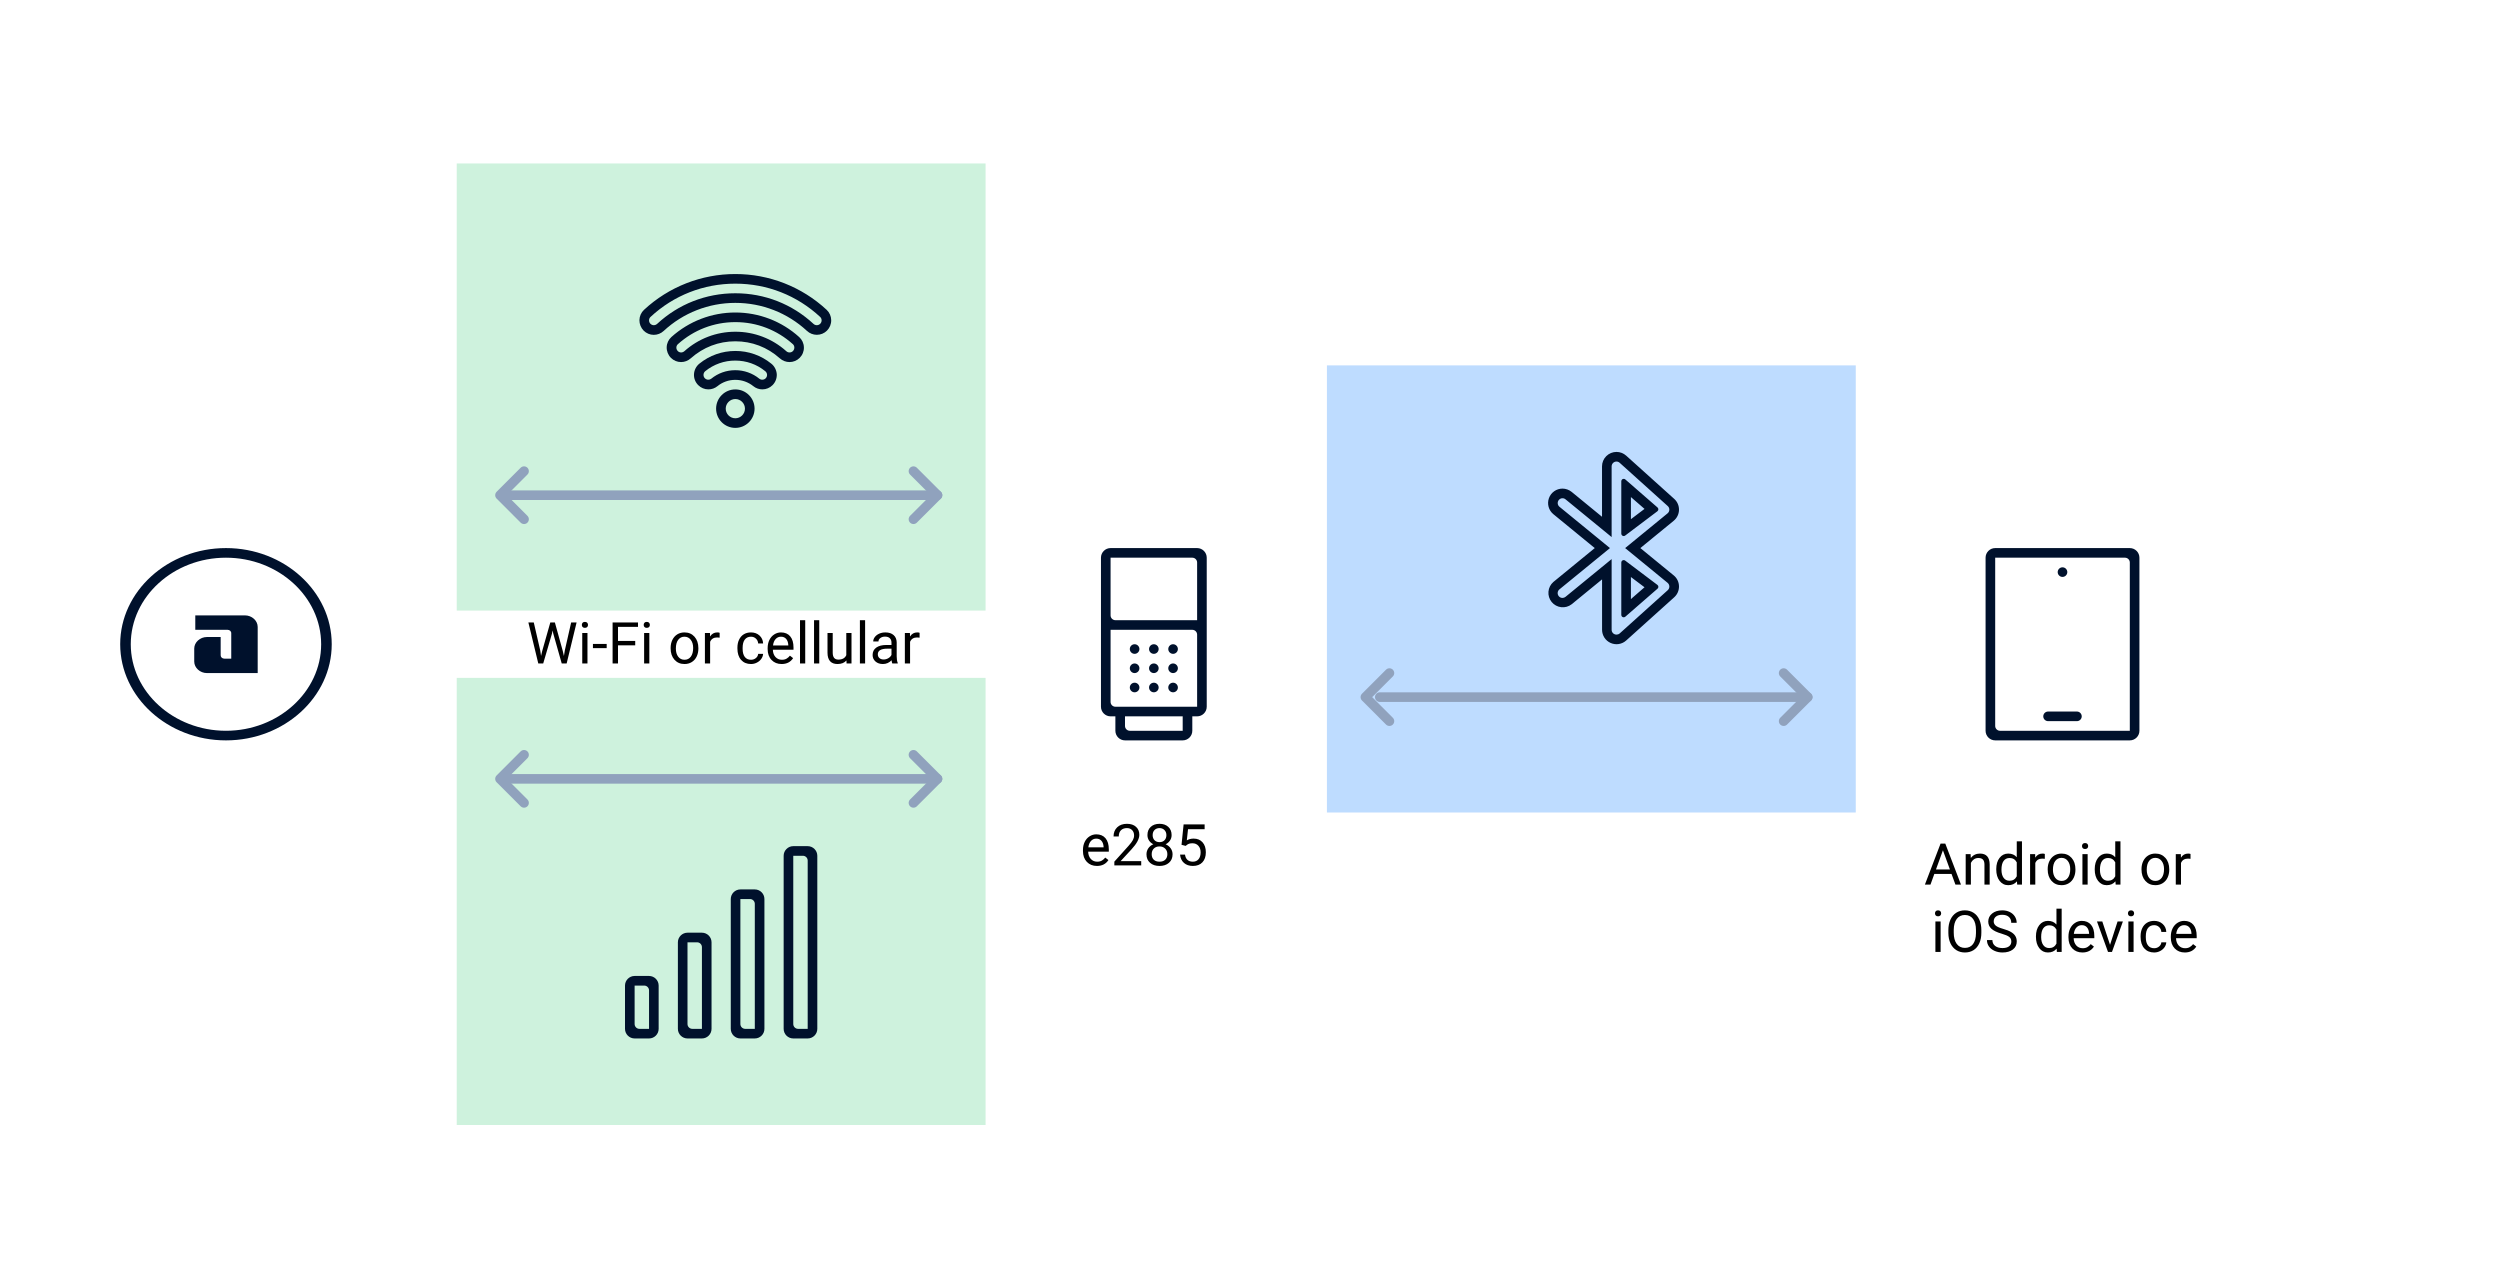 <svg width="520" height="267" viewBox="0 0 520 267" fill="none" xmlns="http://www.w3.org/2000/svg">
<rect width="520" height="267" fill="white"/>
<path d="M205 34H95V127H205V34Z" fill="#CEF2DD"/>
<path d="M195 103H106" stroke="#90A2BD" stroke-width="2" stroke-linecap="round"/>
<path d="M109 108L104 103L109 98" stroke="#90A2BD" stroke-width="2" stroke-linecap="round" stroke-linejoin="round"/>
<path d="M190 98L195 103L190 108" stroke="#90A2BD" stroke-width="2" stroke-linecap="round" stroke-linejoin="round"/>
<g clip-path="url(#clip0)">
<path d="M152.95 87C151.85 87 150.95 86.1 150.95 85C150.95 83.9 151.85 83 152.95 83C154.05 83 154.95 83.9 154.95 85C154.95 86.1 154.05 87 152.95 87ZM152.95 81C150.74 81 148.95 82.79 148.95 85C148.95 87.21 150.74 89 152.95 89C154.011 89 155.028 88.579 155.778 87.828C156.529 87.078 156.95 86.061 156.95 85C156.95 83.939 156.529 82.922 155.778 82.172C155.028 81.421 154.011 81 152.95 81ZM164.93 73.02C164.73 73.22 164.48 73.31 164.23 73.31C163.98 73.31 163.73 73.22 163.54 73.04C160.631 70.431 156.858 68.991 152.95 69C149 69 145.29 70.43 142.36 73.04C142.16 73.22 141.91 73.31 141.67 73.31C141.42 73.31 141.17 73.22 140.98 73.02C140.58 72.62 140.58 71.97 141 71.59C144.3 68.63 148.49 67 152.96 67C157.43 67 161.62 68.63 164.92 71.59C165.33 71.96 165.32 72.62 164.93 73.02V73.02ZM152.95 65C148.04 65 143.32 66.81 139.65 70.1C139.05 70.64 138.69 71.41 138.67 72.22C138.65 73.04 138.97 73.85 139.55 74.43C140.12 75 140.87 75.31 141.66 75.31C142.41 75.31 143.12 75.03 143.68 74.53C146.28 72.22 149.48 70.99 152.94 70.99C156.4 70.99 159.6 72.21 162.2 74.53C162.76 75.03 163.48 75.31 164.22 75.31C165.02 75.31 165.76 75 166.33 74.44C166.92 73.85 167.24 73.05 167.21 72.23C167.19 71.42 166.83 70.65 166.23 70.11C162.58 66.81 157.86 65 152.95 65V65Z" fill="#00112C"/>
<path d="M170.6 67.35C170.414 67.534 170.164 67.639 169.902 67.641C169.64 67.642 169.388 67.542 169.2 67.36C164.76 63.25 159.05 61 152.95 61C146.85 61 141.13 63.25 136.69 67.36C136.49 67.54 136.24 67.64 135.99 67.64C135.74 67.64 135.49 67.54 135.29 67.35C134.9 66.95 134.9 66.3 135.31 65.92C140.12 61.45 146.32 59 152.95 59C159.57 59 165.77 61.45 170.59 65.92C171 66.3 171 66.95 170.6 67.35ZM171.95 64.45C166.786 59.655 159.997 56.993 152.95 57C145.903 56.993 139.114 59.655 133.95 64.45C133.36 65 133.02 65.77 133 66.58C132.99 67.39 133.31 68.19 133.88 68.77C134.44 69.33 135.19 69.65 135.99 69.65C136.75 69.65 137.48 69.36 138.04 68.84C142.11 65.07 147.4 63 152.95 63C158.5 63 163.79 65.07 167.85 68.83C168.41 69.35 169.14 69.64 169.9 69.64C170.7 69.64 171.45 69.33 172.01 68.77C172.59 68.19 172.91 67.4 172.89 66.58C172.88 65.77 172.53 65 171.95 64.45V64.45ZM159.26 78.69C159.087 78.86 158.858 78.962 158.615 78.977C158.372 78.992 158.133 78.918 157.94 78.77C156.527 77.622 154.761 76.997 152.94 77C151.09 77 149.36 77.62 147.94 78.77C147.76 78.91 147.55 78.98 147.33 78.98C147.07 78.98 146.82 78.88 146.62 78.69C146.2 78.27 146.24 77.57 146.7 77.2C148.462 75.772 150.662 74.996 152.93 75C155.23 75 157.4 75.77 159.16 77.2C159.64 77.57 159.68 78.27 159.26 78.69ZM160.43 75.64C158.317 73.922 155.674 72.989 152.95 73C150.2 73 147.61 73.91 145.47 75.64C144.81 76.17 144.4 76.97 144.35 77.82C144.3 78.67 144.62 79.5 145.23 80.11C145.8 80.68 146.55 80.99 147.35 80.99C148.03 80.99 148.69 80.76 149.22 80.33C150.275 79.468 151.598 79.001 152.96 79.01C154.34 79.01 155.63 79.47 156.7 80.33C157.23 80.76 157.89 80.99 158.57 80.99C159.37 80.99 160.12 80.68 160.69 80.11C161.29 79.51 161.61 78.68 161.57 77.82C161.5 76.97 161.1 76.17 160.43 75.64V75.64Z" fill="#00112C"/>
</g>
<rect x="95" y="141" width="110" height="93" fill="#CEF2DD"/>
<path d="M195 162H106" stroke="#90A2BD" stroke-width="2" stroke-linecap="round"/>
<path d="M109 167L104 162L109 157" stroke="#90A2BD" stroke-width="2" stroke-linecap="round" stroke-linejoin="round"/>
<path d="M190 157L195 162L190 167" stroke="#90A2BD" stroke-width="2" stroke-linecap="round" stroke-linejoin="round"/>
<path d="M165 178V213C165 213.55 165.45 214 166 214H168V179C168 178.45 167.55 178 167 178H165ZM168 216H165C163.9 216 163 215.1 163 214V178C163 176.9 163.9 176 165 176H168C169.1 176 170 176.9 170 178V214C170 215.1 169.1 216 168 216ZM132 205V213C132 213.55 132.45 214 133 214H135V206C135 205.45 134.55 205 134 205H132ZM135 216H132C130.9 216 130 215.1 130 214V205C130 203.9 130.9 203 132 203H135C136.1 203 137 203.9 137 205V214C137 215.1 136.1 216 135 216ZM143 196V213C143 213.55 143.45 214 144 214H146V197C146 196.45 145.55 196 145 196H143ZM146 216H143C141.9 216 141 215.1 141 214V196C141 194.9 141.9 194 143 194H146C147.1 194 148 194.9 148 196V214C148 215.1 147.1 216 146 216ZM154 187V213C154 213.55 154.45 214 155 214H157V188C157 187.45 156.55 187 156 187H154ZM157 216H154C152.9 216 152 215.1 152 214V187C152 185.9 152.9 185 154 185H157C158.1 185 159 185.9 159 187V214C159 215.1 158.1 216 157 216Z" fill="#00112C"/>
<path d="M112.373 135.311L112.537 136.436L112.777 135.422L114.465 129.469H115.414L117.061 135.422L117.295 136.453L117.477 135.305L118.801 129.469H119.932L117.863 138H116.838L115.08 131.783L114.945 131.133L114.811 131.783L112.988 138H111.963L109.9 129.469H111.025L112.373 135.311ZM122.193 138H121.109V131.66H122.193V138ZM121.021 129.979C121.021 129.803 121.074 129.654 121.18 129.533C121.289 129.412 121.449 129.352 121.66 129.352C121.871 129.352 122.031 129.412 122.141 129.533C122.25 129.654 122.305 129.803 122.305 129.979C122.305 130.154 122.25 130.301 122.141 130.418C122.031 130.535 121.871 130.594 121.66 130.594C121.449 130.594 121.289 130.535 121.18 130.418C121.074 130.301 121.021 130.154 121.021 129.979ZM126.189 134.818H123.33V133.934H126.189V134.818ZM132.125 134.232H128.545V138H127.42V129.469H132.705V130.395H128.545V133.312H132.125V134.232ZM135.061 138H133.977V131.66H135.061V138ZM133.889 129.979C133.889 129.803 133.941 129.654 134.047 129.533C134.156 129.412 134.316 129.352 134.527 129.352C134.738 129.352 134.898 129.412 135.008 129.533C135.117 129.654 135.172 129.803 135.172 129.979C135.172 130.154 135.117 130.301 135.008 130.418C134.898 130.535 134.738 130.594 134.527 130.594C134.316 130.594 134.156 130.535 134.047 130.418C133.941 130.301 133.889 130.154 133.889 129.979ZM139.49 134.771C139.49 134.15 139.611 133.592 139.854 133.096C140.1 132.6 140.439 132.217 140.873 131.947C141.311 131.678 141.809 131.543 142.367 131.543C143.23 131.543 143.928 131.842 144.459 132.439C144.994 133.037 145.262 133.832 145.262 134.824V134.9C145.262 135.518 145.143 136.072 144.904 136.564C144.67 137.053 144.332 137.434 143.891 137.707C143.453 137.98 142.949 138.117 142.379 138.117C141.52 138.117 140.822 137.818 140.287 137.221C139.756 136.623 139.49 135.832 139.49 134.848V134.771ZM140.58 134.9C140.58 135.604 140.742 136.168 141.066 136.594C141.395 137.02 141.832 137.232 142.379 137.232C142.93 137.232 143.367 137.018 143.691 136.588C144.016 136.154 144.178 135.549 144.178 134.771C144.178 134.076 144.012 133.514 143.68 133.084C143.352 132.65 142.914 132.434 142.367 132.434C141.832 132.434 141.4 132.646 141.072 133.072C140.744 133.498 140.58 134.107 140.58 134.9ZM149.686 132.633C149.521 132.605 149.344 132.592 149.152 132.592C148.441 132.592 147.959 132.895 147.705 133.5V138H146.621V131.66H147.676L147.693 132.393C148.049 131.826 148.553 131.543 149.205 131.543C149.416 131.543 149.576 131.57 149.686 131.625V132.633ZM156.207 137.232C156.594 137.232 156.932 137.115 157.221 136.881C157.51 136.646 157.67 136.354 157.701 136.002H158.727C158.707 136.365 158.582 136.711 158.352 137.039C158.121 137.367 157.812 137.629 157.426 137.824C157.043 138.02 156.637 138.117 156.207 138.117C155.344 138.117 154.656 137.83 154.145 137.256C153.637 136.678 153.383 135.889 153.383 134.889V134.707C153.383 134.09 153.496 133.541 153.723 133.061C153.949 132.58 154.273 132.207 154.695 131.941C155.121 131.676 155.623 131.543 156.201 131.543C156.912 131.543 157.502 131.756 157.971 132.182C158.443 132.607 158.695 133.16 158.727 133.84H157.701C157.67 133.43 157.514 133.094 157.232 132.832C156.955 132.566 156.611 132.434 156.201 132.434C155.65 132.434 155.223 132.633 154.918 133.031C154.617 133.426 154.467 133.998 154.467 134.748V134.953C154.467 135.684 154.617 136.246 154.918 136.641C155.219 137.035 155.648 137.232 156.207 137.232ZM162.576 138.117C161.717 138.117 161.018 137.836 160.479 137.273C159.939 136.707 159.67 135.951 159.67 135.006V134.807C159.67 134.178 159.789 133.617 160.027 133.125C160.27 132.629 160.605 132.242 161.035 131.965C161.469 131.684 161.938 131.543 162.441 131.543C163.266 131.543 163.906 131.814 164.363 132.357C164.82 132.9 165.049 133.678 165.049 134.689V135.141H160.754C160.77 135.766 160.951 136.271 161.299 136.658C161.65 137.041 162.096 137.232 162.635 137.232C163.018 137.232 163.342 137.154 163.607 136.998C163.873 136.842 164.105 136.635 164.305 136.377L164.967 136.893C164.436 137.709 163.639 138.117 162.576 138.117ZM162.441 132.434C162.004 132.434 161.637 132.594 161.34 132.914C161.043 133.23 160.859 133.676 160.789 134.25H163.965V134.168C163.934 133.617 163.785 133.191 163.52 132.891C163.254 132.586 162.895 132.434 162.441 132.434ZM167.486 138H166.402V129H167.486V138ZM170.404 138H169.32V129H170.404V138ZM176.059 137.373C175.637 137.869 175.018 138.117 174.201 138.117C173.525 138.117 173.01 137.922 172.654 137.531C172.303 137.137 172.125 136.555 172.121 135.785V131.66H173.205V135.756C173.205 136.717 173.596 137.197 174.377 137.197C175.205 137.197 175.756 136.889 176.029 136.271V131.66H177.113V138H176.082L176.059 137.373ZM179.943 138H178.859V129H179.943V138ZM185.598 138C185.535 137.875 185.484 137.652 185.445 137.332C184.941 137.855 184.34 138.117 183.641 138.117C183.016 138.117 182.502 137.941 182.1 137.59C181.701 137.234 181.502 136.785 181.502 136.242C181.502 135.582 181.752 135.07 182.252 134.707C182.756 134.34 183.463 134.156 184.373 134.156H185.428V133.658C185.428 133.279 185.314 132.979 185.088 132.756C184.861 132.529 184.527 132.416 184.086 132.416C183.699 132.416 183.375 132.514 183.113 132.709C182.852 132.904 182.721 133.141 182.721 133.418H181.631C181.631 133.102 181.742 132.797 181.965 132.504C182.191 132.207 182.496 131.973 182.879 131.801C183.266 131.629 183.689 131.543 184.15 131.543C184.881 131.543 185.453 131.727 185.867 132.094C186.281 132.457 186.496 132.959 186.512 133.6V136.518C186.512 137.1 186.586 137.562 186.734 137.906V138H185.598ZM183.799 137.174C184.139 137.174 184.461 137.086 184.766 136.91C185.07 136.734 185.291 136.506 185.428 136.225V134.924H184.578C183.25 134.924 182.586 135.312 182.586 136.09C182.586 136.43 182.699 136.695 182.926 136.887C183.152 137.078 183.443 137.174 183.799 137.174ZM191.275 132.633C191.111 132.605 190.934 132.592 190.742 132.592C190.031 132.592 189.549 132.895 189.295 133.5V138H188.211V131.66H189.266L189.283 132.393C189.639 131.826 190.143 131.543 190.795 131.543C191.006 131.543 191.166 131.57 191.275 131.625V132.633Z" fill="black"/>
<path d="M50.96 128H40.62V131H47.33C47.77 131 48.1 131.3 48.1 131.7V137H46.67C46.23 137 45.9 136.7 45.9 136.3V132.5H43.04C41.61 132.5 40.4 133.6 40.4 134.9V137.6C40.4 138.9 41.61 140 43.04 140H53.6V130.4C53.6 129.1 52.39 128 50.96 128Z" fill="#00112C"/>
<path fill-rule="evenodd" clip-rule="evenodd" d="M25 134C25 145 34.9 154 47 154C59.1 154 69 145 69 134C69 123 59.1 114 47 114C34.9 114 25 123 25 134ZM27.2 134C27.2 124.1 36.11 116 47 116C57.89 116 66.8 124.1 66.8 134C66.8 143.9 57.89 152 47 152C36.11 152 27.2 143.9 27.2 134Z" fill="#00112C"/>
<path d="M231 146V131H248C248.55 131 249 131.45 249 132V147H232C231.45 147 231 146.55 231 146ZM235 152C234.45 152 234 151.55 234 151V149H246V152H235ZM249 117V129H232C231.45 129 231 128.55 231 128V116H248C248.55 116 249 116.45 249 117ZM249 114H231C229.9 114 229 114.9 229 116V147C229 148.1 229.9 149 231 149H232V152C232 153.1 232.9 154 234 154H246C247.1 154 248 153.1 248 152V149H249C250.1 149 251 148.1 251 147V116C251 114.9 250.1 114 249 114Z" fill="#00112C"/>
<path d="M236 134C235.45 134 235 134.45 235 135C235 135.55 235.45 136 236 136C236.55 136 237 135.55 237 135C237 134.45 236.55 134 236 134ZM240 134C239.45 134 239 134.45 239 135C239 135.55 239.45 136 240 136C240.55 136 241 135.55 241 135C241 134.45 240.55 134 240 134ZM244 134C243.45 134 243 134.45 243 135C243 135.55 243.45 136 244 136C244.55 136 245 135.55 245 135C245 134.45 244.55 134 244 134ZM236 138C235.45 138 235 138.45 235 139C235 139.55 235.45 140 236 140C236.55 140 237 139.55 237 139C237 138.45 236.55 138 236 138ZM240 138C239.45 138 239 138.45 239 139C239 139.55 239.45 140 240 140C240.55 140 241 139.55 241 139C241 138.45 240.55 138 240 138ZM244 138C243.45 138 243 138.45 243 139C243 139.55 243.45 140 244 140C244.55 140 245 139.55 245 139C245 138.45 244.55 138 244 138ZM236 142C235.45 142 235 142.45 235 143C235 143.55 235.45 144 236 144C236.55 144 237 143.55 237 143C237 142.45 236.55 142 236 142ZM240 142C239.45 142 239 142.45 239 143C239 143.55 239.45 144 240 144C240.55 144 241 143.55 241 143C241 142.45 240.55 142 240 142ZM244 142C243.45 142 243 142.45 243 143C243 143.55 243.45 144 244 144C244.55 144 245 143.55 245 143C245 142.45 244.55 142 244 142Z" fill="#00112C"/>
<path d="M228.162 180.117C227.303 180.117 226.604 179.836 226.064 179.273C225.525 178.707 225.256 177.951 225.256 177.006V176.807C225.256 176.178 225.375 175.617 225.613 175.125C225.855 174.629 226.191 174.242 226.621 173.965C227.055 173.684 227.523 173.543 228.027 173.543C228.852 173.543 229.492 173.814 229.949 174.357C230.406 174.9 230.635 175.678 230.635 176.689V177.141H226.34C226.355 177.766 226.537 178.271 226.885 178.658C227.236 179.041 227.682 179.232 228.221 179.232C228.604 179.232 228.928 179.154 229.193 178.998C229.459 178.842 229.691 178.635 229.891 178.377L230.553 178.893C230.021 179.709 229.225 180.117 228.162 180.117ZM228.027 174.434C227.59 174.434 227.223 174.594 226.926 174.914C226.629 175.23 226.445 175.676 226.375 176.25H229.551V176.168C229.52 175.617 229.371 175.191 229.105 174.891C228.84 174.586 228.48 174.434 228.027 174.434ZM237.373 180H231.783V179.221L234.736 175.939C235.174 175.443 235.475 175.041 235.639 174.732C235.807 174.42 235.891 174.098 235.891 173.766C235.891 173.32 235.756 172.955 235.486 172.67C235.217 172.385 234.857 172.242 234.408 172.242C233.869 172.242 233.449 172.396 233.148 172.705C232.852 173.01 232.703 173.436 232.703 173.982H231.619C231.619 173.197 231.871 172.562 232.375 172.078C232.883 171.594 233.561 171.352 234.408 171.352C235.201 171.352 235.828 171.561 236.289 171.979C236.75 172.393 236.98 172.945 236.98 173.637C236.98 174.477 236.445 175.477 235.375 176.637L233.09 179.115H237.373V180ZM243.695 173.695C243.695 174.121 243.582 174.5 243.355 174.832C243.133 175.164 242.83 175.424 242.447 175.611C242.893 175.803 243.244 176.082 243.502 176.449C243.764 176.816 243.895 177.232 243.895 177.697C243.895 178.436 243.645 179.023 243.145 179.461C242.648 179.898 241.994 180.117 241.182 180.117C240.361 180.117 239.703 179.898 239.207 179.461C238.715 179.02 238.469 178.432 238.469 177.697C238.469 177.236 238.594 176.82 238.844 176.449C239.098 176.078 239.447 175.797 239.893 175.605C239.514 175.418 239.215 175.158 238.996 174.826C238.777 174.494 238.668 174.117 238.668 173.695C238.668 172.977 238.898 172.406 239.359 171.984C239.82 171.562 240.428 171.352 241.182 171.352C241.932 171.352 242.537 171.562 242.998 171.984C243.463 172.406 243.695 172.977 243.695 173.695ZM242.811 177.674C242.811 177.197 242.658 176.809 242.354 176.508C242.053 176.207 241.658 176.057 241.17 176.057C240.682 176.057 240.289 176.205 239.992 176.502C239.699 176.799 239.553 177.189 239.553 177.674C239.553 178.158 239.695 178.539 239.98 178.816C240.27 179.094 240.67 179.232 241.182 179.232C241.689 179.232 242.088 179.094 242.377 178.816C242.666 178.535 242.811 178.154 242.811 177.674ZM241.182 172.242C240.756 172.242 240.41 172.375 240.145 172.641C239.883 172.902 239.752 173.26 239.752 173.713C239.752 174.146 239.881 174.498 240.139 174.768C240.4 175.033 240.748 175.166 241.182 175.166C241.615 175.166 241.961 175.033 242.219 174.768C242.48 174.498 242.611 174.146 242.611 173.713C242.611 173.279 242.477 172.926 242.207 172.652C241.938 172.379 241.596 172.242 241.182 172.242ZM245.758 175.723L246.191 171.469H250.562V172.471H247.111L246.854 174.797C247.271 174.551 247.746 174.428 248.277 174.428C249.055 174.428 249.672 174.686 250.129 175.201C250.586 175.713 250.814 176.406 250.814 177.281C250.814 178.16 250.576 178.854 250.1 179.361C249.627 179.865 248.965 180.117 248.113 180.117C247.359 180.117 246.744 179.908 246.268 179.49C245.791 179.072 245.52 178.494 245.453 177.756H246.479C246.545 178.244 246.719 178.613 247 178.863C247.281 179.109 247.652 179.232 248.113 179.232C248.617 179.232 249.012 179.061 249.297 178.717C249.586 178.373 249.73 177.898 249.73 177.293C249.73 176.723 249.574 176.266 249.262 175.922C248.953 175.574 248.541 175.4 248.025 175.4C247.553 175.4 247.182 175.504 246.912 175.711L246.625 175.945L245.758 175.723Z" fill="black"/>
<rect x="276" y="76" width="110" height="93" fill="#BEDCFF"/>
<path d="M376 145H287" stroke="#90A2BD" stroke-width="2" stroke-linecap="round"/>
<path d="M289 150L284 145L289 140" stroke="#90A2BD" stroke-width="2" stroke-linecap="round" stroke-linejoin="round"/>
<g clip-path="url(#clip1)">
<path d="M339.23 124.61V120.02L342.06 122.15L339.23 124.61V124.61ZM339.23 107.99V103.39L342.06 105.85L339.23 107.99V107.99ZM336.23 94C335.433 94 334.669 94.316 334.105 94.878C333.541 95.44 333.223 96.203 333.22 97V107.49L326.9 102.31C326.36 101.88 325.69 101.63 325 101.63C324.382 101.63 323.778 101.822 323.273 102.178C322.768 102.535 322.385 103.039 322.177 103.621C321.969 104.203 321.946 104.836 322.111 105.432C322.276 106.028 322.622 106.558 323.1 106.95L331.71 114L323.1 121.05C322.511 121.562 322.144 122.283 322.078 123.061C322.012 123.839 322.252 124.612 322.746 125.216C323.241 125.819 323.951 126.207 324.727 126.295C325.502 126.384 326.282 126.167 326.9 125.69L333.23 120.51V131C333.232 131.58 333.401 132.146 333.717 132.632C334.033 133.118 334.484 133.501 335.013 133.737C335.543 133.973 336.129 134.05 336.701 133.96C337.274 133.87 337.808 133.617 338.24 133.23L348.24 124.23C348.561 123.941 348.816 123.585 348.986 123.188C349.157 122.791 349.24 122.362 349.23 121.93C349.21 121.05 348.81 120.23 348.13 119.68L341.19 114L348.13 108.32C348.465 108.046 348.736 107.704 348.926 107.315C349.116 106.927 349.219 106.502 349.23 106.07C349.24 105.638 349.157 105.209 348.986 104.812C348.816 104.415 348.561 104.059 348.24 103.77L338.24 94.77C337.68 94.27 336.97 94 336.23 94ZM337.73 128.4C337.84 128.4 337.96 128.36 338.06 128.28L344.77 122.44C344.827 122.391 344.872 122.33 344.901 122.261C344.931 122.192 344.945 122.118 344.942 122.043C344.939 121.968 344.92 121.895 344.885 121.828C344.85 121.762 344.8 121.705 344.74 121.66L338.03 116.6C337.94 116.53 337.83 116.5 337.73 116.5C337.47 116.5 337.23 116.7 337.23 117V127.9C337.23 128.2 337.47 128.4 337.73 128.4V128.4ZM337.73 111.5C337.83 111.5 337.94 111.47 338.03 111.4L344.74 106.34C344.99 106.15 345.01 105.77 344.77 105.56L338.06 99.72C337.97 99.638 337.851 99.595 337.73 99.6C337.47 99.6 337.23 99.8 337.23 100.1V111C337.23 111.29 337.47 111.5 337.73 111.5V111.5ZM336.23 96C336.46 96 336.69 96.08 336.89 96.26L346.89 105.26C347.35 105.67 347.33 106.39 346.85 106.78L338.03 114L346.86 121.23C347.33 121.62 347.35 122.34 346.9 122.75L336.9 131.75C336.7 131.92 336.46 132 336.23 132C335.71 132 335.22 131.6 335.22 131V116.29L325.63 124.14C325.45 124.29 325.22 124.37 325 124.37C324.71 124.37 324.42 124.25 324.22 124C324.136 123.898 324.074 123.781 324.035 123.655C323.997 123.529 323.984 123.397 323.997 123.266C324.01 123.135 324.049 123.008 324.111 122.892C324.173 122.776 324.258 122.673 324.36 122.59L334.87 114L324.37 105.41C324.268 105.327 324.183 105.224 324.121 105.108C324.059 104.992 324.02 104.865 324.007 104.734C323.994 104.603 324.007 104.471 324.045 104.345C324.084 104.219 324.146 104.102 324.23 104C324.312 103.898 324.414 103.813 324.529 103.751C324.644 103.688 324.77 103.649 324.901 103.636C325.031 103.623 325.163 103.636 325.288 103.675C325.413 103.713 325.529 103.776 325.63 103.86L335.22 111.71V97C335.23 96.4 335.72 96 336.23 96Z" fill="#00112C"/>
</g>
<path d="M371 140L376 145L371 150" stroke="#90A2BD" stroke-width="2" stroke-linecap="round" stroke-linejoin="round"/>
<path d="M432 150H426C425.45 150 425 149.55 425 149C425 148.45 425.45 148 426 148H432C432.55 148 433 148.45 433 149C433 149.55 432.55 150 432 150Z" fill="#00112C"/>
<path d="M415 116V151C415 151.55 415.45 152 416 152H443V117C443 116.45 442.55 116 442 116H415ZM443 154H415C413.9 154 413 153.1 413 152V116C413 114.9 413.9 114 415 114H443C444.1 114 445 114.9 445 116V152C445 153.1 444.1 154 443 154Z" fill="#00112C"/>
<path d="M430 119C430 119.55 429.55 120 429 120C428.45 120 428 119.55 428 119C428 118.45 428.45 118 429 118C429.55 118 430 118.45 430 119Z" fill="#00112C"/>
<path d="M405.916 181.773H402.342L401.539 184H400.379L403.637 175.469H404.621L407.885 184H406.73L405.916 181.773ZM402.682 180.848H405.582L404.129 176.857L402.682 180.848ZM409.889 177.66L409.924 178.457C410.408 177.848 411.041 177.543 411.822 177.543C413.162 177.543 413.838 178.299 413.85 179.811V184H412.766V179.805C412.762 179.348 412.656 179.01 412.449 178.791C412.246 178.572 411.928 178.463 411.494 178.463C411.143 178.463 410.834 178.557 410.568 178.744C410.303 178.932 410.096 179.178 409.947 179.482V184H408.863V177.66H409.889ZM415.221 180.777C415.221 179.805 415.451 179.023 415.912 178.434C416.373 177.84 416.977 177.543 417.723 177.543C418.465 177.543 419.053 177.797 419.486 178.305V175H420.57V184H419.574L419.521 183.32C419.088 183.852 418.484 184.117 417.711 184.117C416.977 184.117 416.377 183.816 415.912 183.215C415.451 182.613 415.221 181.828 415.221 180.859V180.777ZM416.305 180.9C416.305 181.619 416.453 182.182 416.75 182.588C417.047 182.994 417.457 183.197 417.98 183.197C418.668 183.197 419.17 182.889 419.486 182.271V179.359C419.162 178.762 418.664 178.463 417.992 178.463C417.461 178.463 417.047 178.668 416.75 179.078C416.453 179.488 416.305 180.096 416.305 180.9ZM425.322 178.633C425.158 178.605 424.98 178.592 424.789 178.592C424.078 178.592 423.596 178.895 423.342 179.5V184H422.258V177.66H423.312L423.33 178.393C423.686 177.826 424.189 177.543 424.842 177.543C425.053 177.543 425.213 177.57 425.322 177.625V178.633ZM425.92 180.771C425.92 180.15 426.041 179.592 426.283 179.096C426.529 178.6 426.869 178.217 427.303 177.947C427.74 177.678 428.238 177.543 428.797 177.543C429.66 177.543 430.357 177.842 430.889 178.439C431.424 179.037 431.691 179.832 431.691 180.824V180.9C431.691 181.518 431.572 182.072 431.334 182.564C431.1 183.053 430.762 183.434 430.32 183.707C429.883 183.98 429.379 184.117 428.809 184.117C427.949 184.117 427.252 183.818 426.717 183.221C426.186 182.623 425.92 181.832 425.92 180.848V180.771ZM427.01 180.9C427.01 181.604 427.172 182.168 427.496 182.594C427.824 183.02 428.262 183.232 428.809 183.232C429.359 183.232 429.797 183.018 430.121 182.588C430.445 182.154 430.607 181.549 430.607 180.771C430.607 180.076 430.441 179.514 430.109 179.084C429.781 178.65 429.344 178.434 428.797 178.434C428.262 178.434 427.83 178.646 427.502 179.072C427.174 179.498 427.01 180.107 427.01 180.9ZM434.229 184H433.145V177.66H434.229V184ZM433.057 175.979C433.057 175.803 433.109 175.654 433.215 175.533C433.324 175.412 433.484 175.352 433.695 175.352C433.906 175.352 434.066 175.412 434.176 175.533C434.285 175.654 434.34 175.803 434.34 175.979C434.34 176.154 434.285 176.301 434.176 176.418C434.066 176.535 433.906 176.594 433.695 176.594C433.484 176.594 433.324 176.535 433.215 176.418C433.109 176.301 433.057 176.154 433.057 175.979ZM435.705 180.777C435.705 179.805 435.936 179.023 436.396 178.434C436.857 177.84 437.461 177.543 438.207 177.543C438.949 177.543 439.537 177.797 439.971 178.305V175H441.055V184H440.059L440.006 183.32C439.572 183.852 438.969 184.117 438.195 184.117C437.461 184.117 436.861 183.816 436.396 183.215C435.936 182.613 435.705 181.828 435.705 180.859V180.777ZM436.789 180.9C436.789 181.619 436.938 182.182 437.234 182.588C437.531 182.994 437.941 183.197 438.465 183.197C439.152 183.197 439.654 182.889 439.971 182.271V179.359C439.646 178.762 439.148 178.463 438.477 178.463C437.945 178.463 437.531 178.668 437.234 179.078C436.938 179.488 436.789 180.096 436.789 180.9ZM445.432 180.771C445.432 180.15 445.553 179.592 445.795 179.096C446.041 178.6 446.381 178.217 446.814 177.947C447.252 177.678 447.75 177.543 448.309 177.543C449.172 177.543 449.869 177.842 450.4 178.439C450.936 179.037 451.203 179.832 451.203 180.824V180.9C451.203 181.518 451.084 182.072 450.846 182.564C450.611 183.053 450.273 183.434 449.832 183.707C449.395 183.98 448.891 184.117 448.32 184.117C447.461 184.117 446.764 183.818 446.229 183.221C445.697 182.623 445.432 181.832 445.432 180.848V180.771ZM446.521 180.9C446.521 181.604 446.684 182.168 447.008 182.594C447.336 183.02 447.773 183.232 448.32 183.232C448.871 183.232 449.309 183.018 449.633 182.588C449.957 182.154 450.119 181.549 450.119 180.771C450.119 180.076 449.953 179.514 449.621 179.084C449.293 178.65 448.855 178.434 448.309 178.434C447.773 178.434 447.342 178.646 447.014 179.072C446.686 179.498 446.521 180.107 446.521 180.9ZM455.627 178.633C455.463 178.605 455.285 178.592 455.094 178.592C454.383 178.592 453.9 178.895 453.646 179.5V184H452.562V177.66H453.617L453.635 178.393C453.99 177.826 454.494 177.543 455.146 177.543C455.357 177.543 455.518 177.57 455.627 177.625V178.633ZM403.648 198H402.564V191.66H403.648V198ZM402.477 189.979C402.477 189.803 402.529 189.654 402.635 189.533C402.744 189.412 402.904 189.352 403.115 189.352C403.326 189.352 403.486 189.412 403.596 189.533C403.705 189.654 403.76 189.803 403.76 189.979C403.76 190.154 403.705 190.301 403.596 190.418C403.486 190.535 403.326 190.594 403.115 190.594C402.904 190.594 402.744 190.535 402.635 190.418C402.529 190.301 402.477 190.154 402.477 189.979ZM412.121 194.01C412.121 194.846 411.98 195.576 411.699 196.201C411.418 196.822 411.02 197.297 410.504 197.625C409.988 197.953 409.387 198.117 408.699 198.117C408.027 198.117 407.432 197.953 406.912 197.625C406.393 197.293 405.988 196.822 405.699 196.213C405.414 195.6 405.268 194.891 405.26 194.086V193.471C405.26 192.65 405.402 191.926 405.688 191.297C405.973 190.668 406.375 190.188 406.895 189.855C407.418 189.52 408.016 189.352 408.688 189.352C409.371 189.352 409.973 189.518 410.492 189.85C411.016 190.178 411.418 190.656 411.699 191.285C411.98 191.91 412.121 192.639 412.121 193.471V194.01ZM411.002 193.459C411.002 192.447 410.799 191.672 410.393 191.133C409.986 190.59 409.418 190.318 408.688 190.318C407.977 190.318 407.416 190.59 407.006 191.133C406.6 191.672 406.391 192.422 406.379 193.383V194.01C406.379 194.99 406.584 195.762 406.994 196.324C407.408 196.883 407.977 197.162 408.699 197.162C409.426 197.162 409.988 196.898 410.387 196.371C410.785 195.84 410.99 195.08 411.002 194.092V193.459ZM416.322 194.197C415.357 193.92 414.654 193.58 414.213 193.178C413.775 192.771 413.557 192.271 413.557 191.678C413.557 191.006 413.824 190.451 414.359 190.014C414.898 189.572 415.598 189.352 416.457 189.352C417.043 189.352 417.564 189.465 418.021 189.691C418.482 189.918 418.838 190.23 419.088 190.629C419.342 191.027 419.469 191.463 419.469 191.936H418.338C418.338 191.42 418.174 191.016 417.846 190.723C417.518 190.426 417.055 190.277 416.457 190.277C415.902 190.277 415.469 190.4 415.156 190.646C414.848 190.889 414.693 191.227 414.693 191.66C414.693 192.008 414.84 192.303 415.133 192.545C415.43 192.783 415.932 193.002 416.639 193.201C417.35 193.4 417.904 193.621 418.303 193.863C418.705 194.102 419.002 194.381 419.193 194.701C419.389 195.021 419.486 195.398 419.486 195.832C419.486 196.523 419.217 197.078 418.678 197.496C418.139 197.91 417.418 198.117 416.516 198.117C415.93 198.117 415.383 198.006 414.875 197.783C414.367 197.557 413.975 197.248 413.697 196.857C413.424 196.467 413.287 196.023 413.287 195.527H414.418C414.418 196.043 414.607 196.451 414.986 196.752C415.369 197.049 415.879 197.197 416.516 197.197C417.109 197.197 417.564 197.076 417.881 196.834C418.197 196.592 418.355 196.262 418.355 195.844C418.355 195.426 418.209 195.104 417.916 194.877C417.623 194.646 417.092 194.42 416.322 194.197ZM423.477 194.777C423.477 193.805 423.707 193.023 424.168 192.434C424.629 191.84 425.232 191.543 425.979 191.543C426.721 191.543 427.309 191.797 427.742 192.305V189H428.826V198H427.83L427.777 197.32C427.344 197.852 426.74 198.117 425.967 198.117C425.232 198.117 424.633 197.816 424.168 197.215C423.707 196.613 423.477 195.828 423.477 194.859V194.777ZM424.561 194.9C424.561 195.619 424.709 196.182 425.006 196.588C425.303 196.994 425.713 197.197 426.236 197.197C426.924 197.197 427.426 196.889 427.742 196.271V193.359C427.418 192.762 426.92 192.463 426.248 192.463C425.717 192.463 425.303 192.668 425.006 193.078C424.709 193.488 424.561 194.096 424.561 194.9ZM433.145 198.117C432.285 198.117 431.586 197.836 431.047 197.273C430.508 196.707 430.238 195.951 430.238 195.006V194.807C430.238 194.178 430.357 193.617 430.596 193.125C430.838 192.629 431.174 192.242 431.604 191.965C432.037 191.684 432.506 191.543 433.01 191.543C433.834 191.543 434.475 191.814 434.932 192.357C435.389 192.9 435.617 193.678 435.617 194.689V195.141H431.322C431.338 195.766 431.52 196.271 431.867 196.658C432.219 197.041 432.664 197.232 433.203 197.232C433.586 197.232 433.91 197.154 434.176 196.998C434.441 196.842 434.674 196.635 434.873 196.377L435.535 196.893C435.004 197.709 434.207 198.117 433.145 198.117ZM433.01 192.434C432.572 192.434 432.205 192.594 431.908 192.914C431.611 193.23 431.428 193.676 431.357 194.25H434.533V194.168C434.502 193.617 434.354 193.191 434.088 192.891C433.822 192.586 433.463 192.434 433.01 192.434ZM438.887 196.529L440.457 191.66H441.564L439.291 198H438.465L436.168 191.66H437.275L438.887 196.529ZM443.785 198H442.701V191.66H443.785V198ZM442.613 189.979C442.613 189.803 442.666 189.654 442.771 189.533C442.881 189.412 443.041 189.352 443.252 189.352C443.463 189.352 443.623 189.412 443.732 189.533C443.842 189.654 443.896 189.803 443.896 189.979C443.896 190.154 443.842 190.301 443.732 190.418C443.623 190.535 443.463 190.594 443.252 190.594C443.041 190.594 442.881 190.535 442.771 190.418C442.666 190.301 442.613 190.154 442.613 189.979ZM448.068 197.232C448.455 197.232 448.793 197.115 449.082 196.881C449.371 196.646 449.531 196.354 449.562 196.002H450.588C450.568 196.365 450.443 196.711 450.213 197.039C449.982 197.367 449.674 197.629 449.287 197.824C448.904 198.02 448.498 198.117 448.068 198.117C447.205 198.117 446.518 197.83 446.006 197.256C445.498 196.678 445.244 195.889 445.244 194.889V194.707C445.244 194.09 445.357 193.541 445.584 193.061C445.811 192.58 446.135 192.207 446.557 191.941C446.982 191.676 447.484 191.543 448.062 191.543C448.773 191.543 449.363 191.756 449.832 192.182C450.305 192.607 450.557 193.16 450.588 193.84H449.562C449.531 193.43 449.375 193.094 449.094 192.832C448.816 192.566 448.473 192.434 448.062 192.434C447.512 192.434 447.084 192.633 446.779 193.031C446.479 193.426 446.328 193.998 446.328 194.748V194.953C446.328 195.684 446.479 196.246 446.779 196.641C447.08 197.035 447.51 197.232 448.068 197.232ZM454.438 198.117C453.578 198.117 452.879 197.836 452.34 197.273C451.801 196.707 451.531 195.951 451.531 195.006V194.807C451.531 194.178 451.65 193.617 451.889 193.125C452.131 192.629 452.467 192.242 452.896 191.965C453.33 191.684 453.799 191.543 454.303 191.543C455.127 191.543 455.768 191.814 456.225 192.357C456.682 192.9 456.91 193.678 456.91 194.689V195.141H452.615C452.631 195.766 452.812 196.271 453.16 196.658C453.512 197.041 453.957 197.232 454.496 197.232C454.879 197.232 455.203 197.154 455.469 196.998C455.734 196.842 455.967 196.635 456.166 196.377L456.828 196.893C456.297 197.709 455.5 198.117 454.438 198.117ZM454.303 192.434C453.865 192.434 453.498 192.594 453.201 192.914C452.904 193.23 452.721 193.676 452.65 194.25H455.826V194.168C455.795 193.617 455.646 193.191 455.381 192.891C455.115 192.586 454.756 192.434 454.303 192.434Z" fill="black"/>
<defs>
<clipPath id="clip0">
<rect width="40" height="40" fill="white" transform="translate(133 49)"/>
</clipPath>
<clipPath id="clip1">
<rect width="40" height="40" fill="white" transform="translate(316 94)"/>
</clipPath>
</defs>
</svg>
